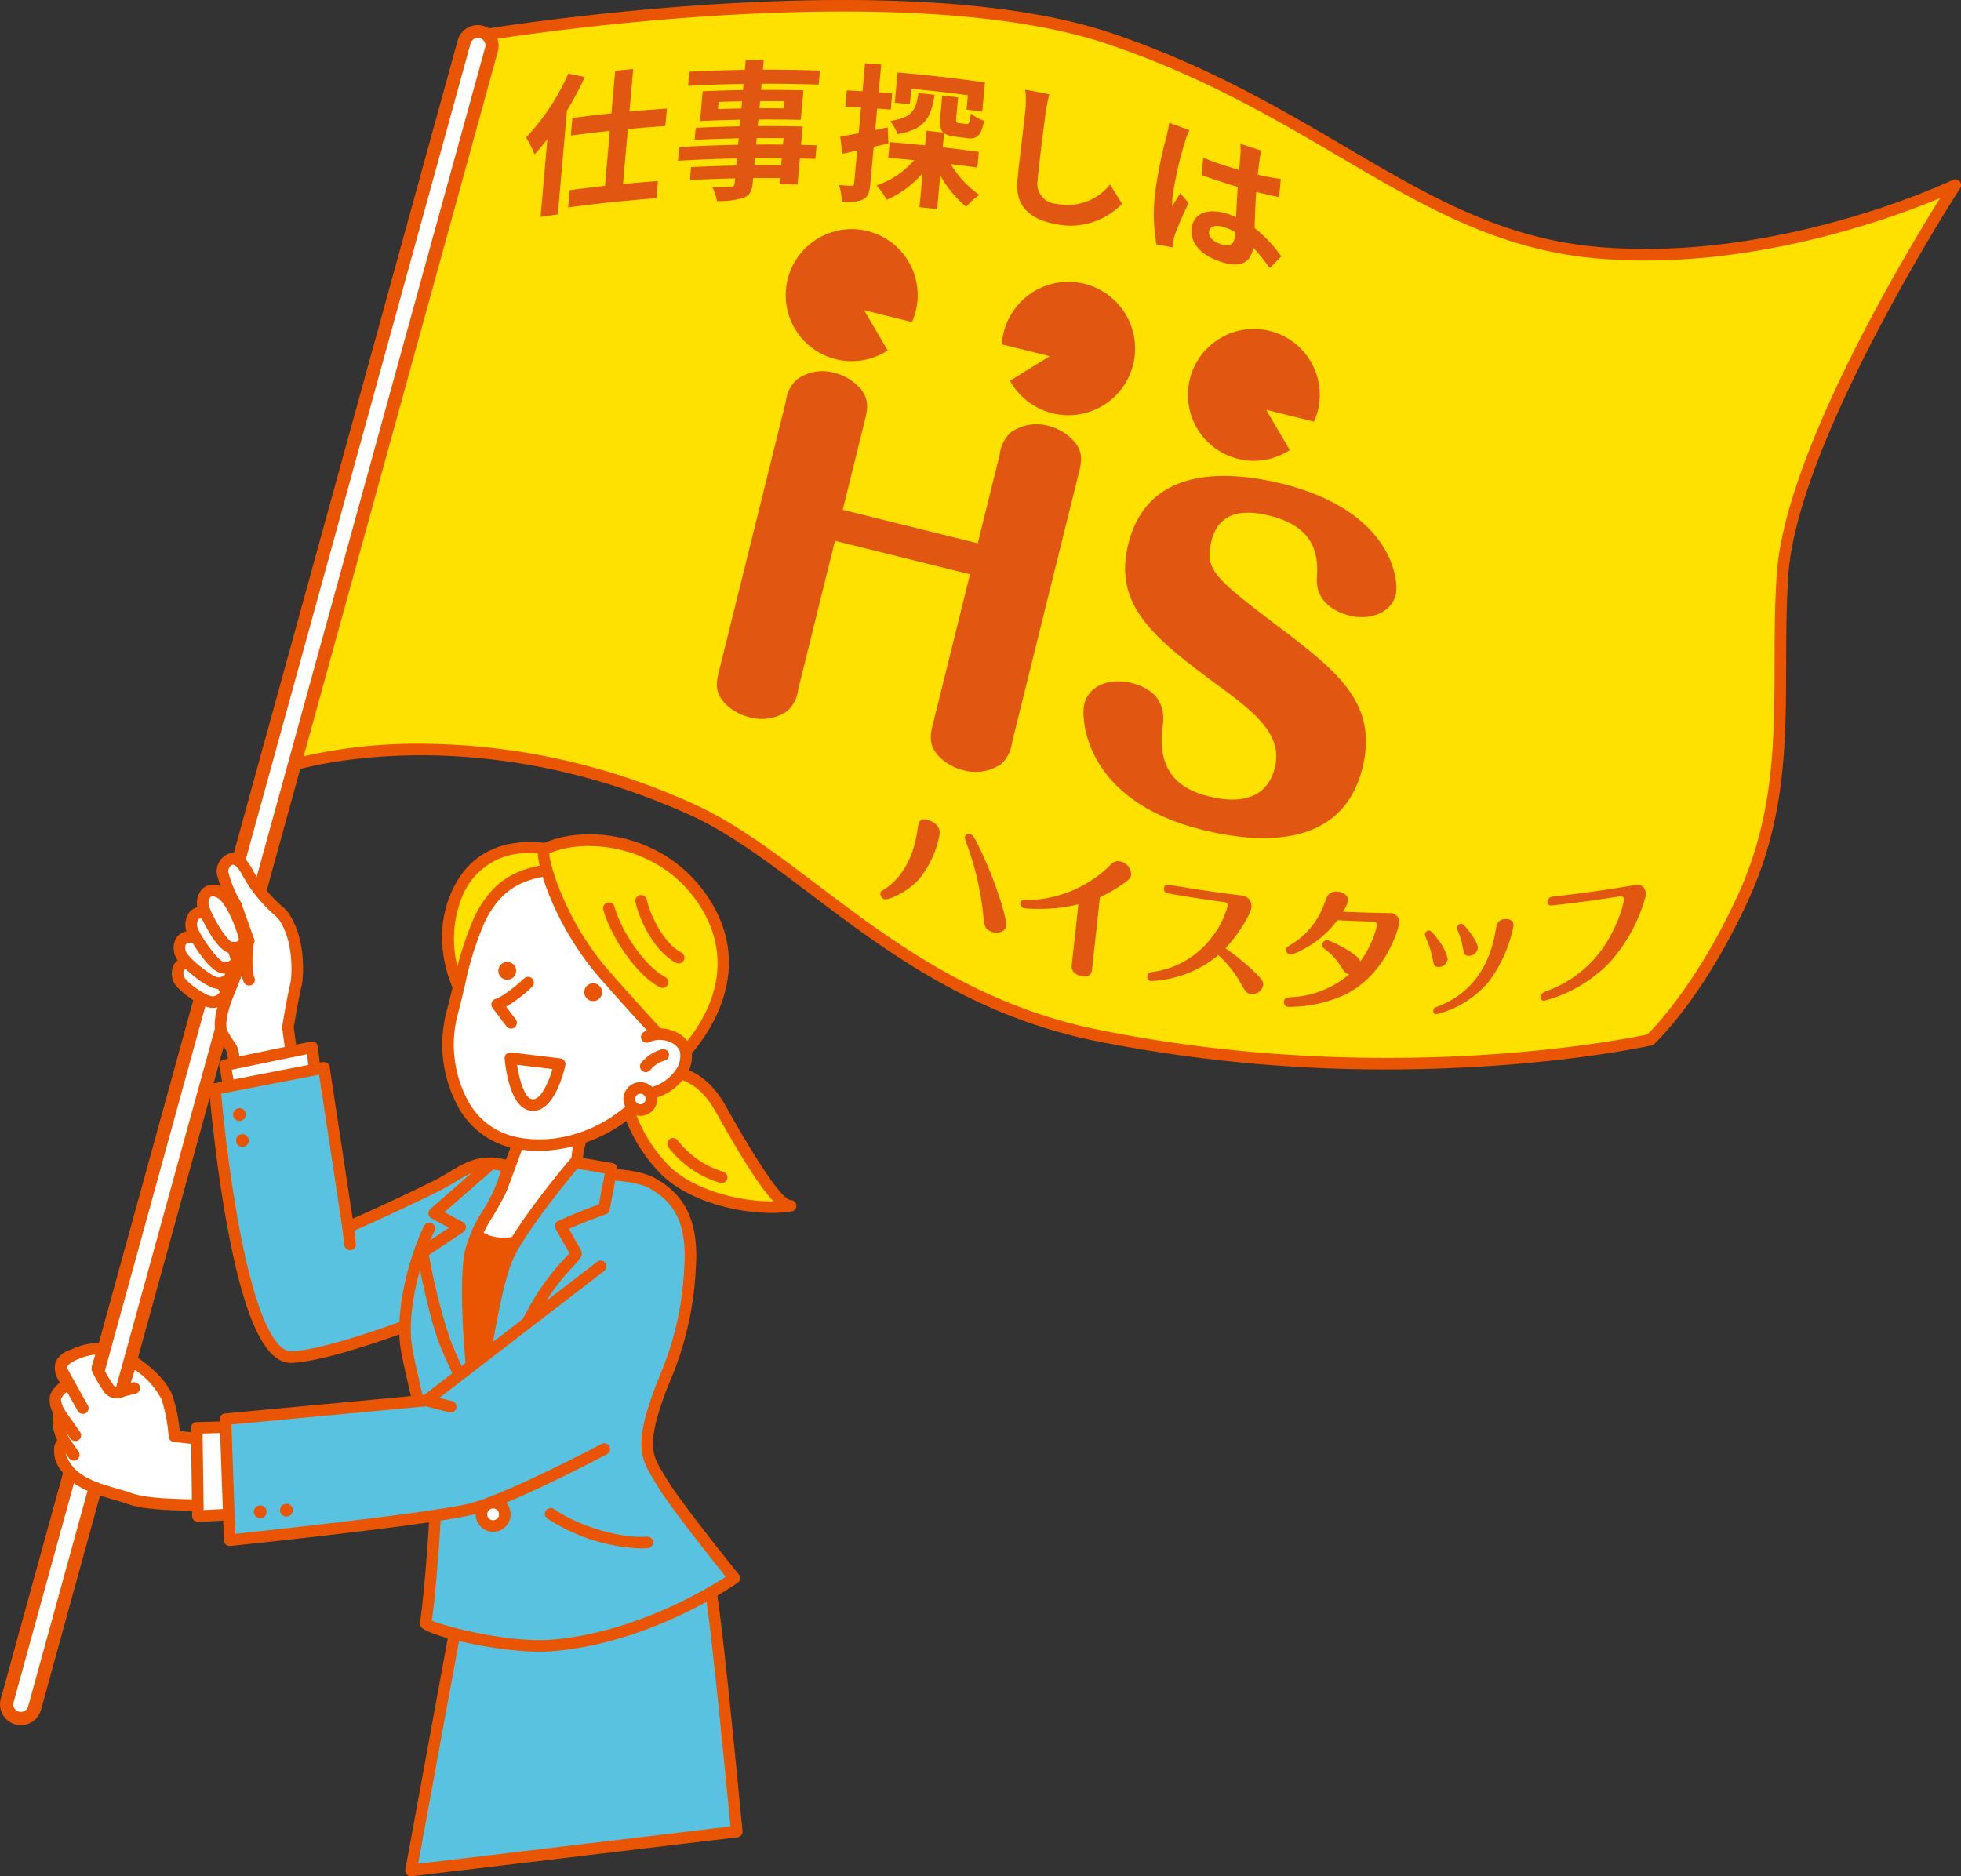 <svg id="グループ_37256" data-name="グループ 37256" xmlns="http://www.w3.org/2000/svg" xmlns:xlink="http://www.w3.org/1999/xlink" width="248.868" height="238.154" viewBox="0 0 248.868 238.154">
  <rect x="0" y="0" width="248.868" height="238.154" fill="#333333" stroke="none"/>
  <defs>
    <clipPath id="clip-path">
      <rect id="長方形_19091" data-name="長方形 19091" width="248.868" height="238.154" fill="none"/>
    </clipPath>
  </defs>
  <g id="グループ_37224" data-name="グループ 37224" clip-path="url(#clip-path)">
    <path id="パス_60768" data-name="パス 60768" d="M98.522,5.194s52.466-8.788,79.735.452S217.96,30.9,240.181,32.8c23.418,2,45.3-8.582,45.3-8.582S264.747,56.126,263.562,73.68c-.942,13.957,1.444,26.968-5.053,41.07-5.717,12.408-11.731,17.936-11.731,17.936s-31.575,7.232-70.119-.538c-24.558-4.951-37.278-22.272-51.553-28.7C96.391,90.517,74.1,97.934,74.1,97.934Z" transform="translate(-37.347 -0.715)" fill="#ffe100"/>
    <path id="パス_60769" data-name="パス 60769" d="M212.611,135.743a187.2,187.2,0,0,1-36.845-3.59c-15.845-3.194-26.738-11.428-36.348-18.693-5.285-3.995-10.277-7.768-15.36-10.057C95.962,90.752,73.8,97.843,73.584,97.916a.735.735,0,0,1-.942-.884L97.063,4.292a.736.736,0,0,1,.59-.538c.526-.087,52.962-8.712,80.092.481,12.018,4.073,21.309,9.534,29.507,14.351C217.943,24.87,227.177,30.3,239.5,31.35c22.954,1.964,44.7-8.407,44.916-8.512a.735.735,0,0,1,.936,1.062c-.206.317-20.643,31.952-21.8,49.113-.255,3.779-.265,7.547-.274,11.191-.026,10.148-.051,19.732-4.845,30.138-5.713,12.4-11.651,17.94-11.9,18.17a.738.738,0,0,1-.333.176c-.206.047-13.691,3.054-33.583,3.055M90.024,94.406a84.216,84.216,0,0,1,34.636,7.657c5.235,2.357,10.29,6.179,15.643,10.225,9.485,7.17,20.236,15.3,35.753,18.425,36.386,7.334,66.885,1.169,69.613.585.924-.909,6.319-6.491,11.424-17.57,4.66-10.115,4.684-19.544,4.71-29.526.009-3.668.019-7.459.277-11.286,1.024-15.175,16.127-40.391,20.737-47.771-6.2,2.592-24.411,9.294-43.448,7.67-12.651-1.081-22.018-6.587-32.864-12.962-8.136-4.782-17.358-10.2-29.233-14.226-25.422-8.614-73.637-1.335-78.91-.5L74.389,96.167a64.869,64.869,0,0,1,15.635-1.761" transform="translate(-36.599 0)" fill="#ea5504"/>
    <path id="パス_60770" data-name="パス 60770" d="M2.648,222.149A2.649,2.649,0,0,1,.1,218.8L58.1,8.23a2.646,2.646,0,0,1,5.1,1.406l-58,210.57a2.647,2.647,0,0,1-2.549,1.944" transform="translate(0 -3.168)" fill="#ea5504"/>
    <path id="パス_60771" data-name="パス 60771" d="M4.361,222.177a.961.961,0,0,1-.926-1.215l58-210.57a.96.96,0,1,1,1.852.509l-58,210.57a.96.96,0,0,1-.925.706" transform="translate(-1.714 -4.882)" fill="#fff"/>
    <path id="パス_60772" data-name="パス 60772" d="M66.181,249.961l-1.211-8.773s.579-3.579,1.044-5.516c.185-.769.58-5.54-1.632-8.668-.332-.47-3.1-2.6-4.484-5.378-1.692-3.4-3.419-1.208-3.221-.074a15.47,15.47,0,0,0,1.689,4.108L60,230.228a17.2,17.2,0,0,0-.962,2.425c-.471,1.414-1.363,3.593-1.736,4.517-.746,1.848-1.134,3.841-.678,4.749.775,1.54,1.247,1.611,1.415,2.652s.055,7.338.055,7.338Z" transform="translate(-28.438 -110.781)" fill="#fff"/>
    <path id="パス_60773" data-name="パス 60773" d="M57.343,251.894a.736.736,0,0,1-.735-.748c.045-2.5.07-6.492-.046-7.208a1.97,1.97,0,0,0-.464-.988,10.376,10.376,0,0,1-.882-1.451c-.777-1.545.3-4.488.653-5.354l.115-.285c.414-1.023,1.185-2.927,1.606-4.19a21.776,21.776,0,0,1,.864-2.236l-1.506-4.214a15.724,15.724,0,0,1-1.743-4.293,2.406,2.406,0,0,1,1.485-2.523c.661-.214,1.941-.224,3.119,2.143a17.294,17.294,0,0,0,3.7,4.537,5.987,5.987,0,0,1,.728.744c2.417,3.419,1.935,8.476,1.746,9.264-.409,1.7-.915,4.744-1.015,5.354l1.2,8.664a.735.735,0,0,1-.556.815l-8.09,1.948a.75.75,0,0,1-.172.02m-.114-32.1a.272.272,0,0,0-.082.012.954.954,0,0,0-.5.873,14.787,14.787,0,0,0,1.6,3.86.743.743,0,0,1,.06.127l1.633,4.57a.734.734,0,0,1-.044.595,17.083,17.083,0,0,0-.913,2.31c-.435,1.306-1.218,3.239-1.638,4.277l-.115.283c-.814,2.017-.97,3.611-.7,4.143a8.912,8.912,0,0,0,.77,1.263,3.383,3.383,0,0,1,.715,1.6c.138.856.1,4.67.079,6.518l6.521-1.57-1.12-8.113a.742.742,0,0,1,0-.217c.024-.147.589-3.629,1.055-5.571.132-.552.55-5.149-1.517-8.072-.055-.07-.31-.311-.536-.524a18.574,18.574,0,0,1-4.007-4.951c-.495-.994-.972-1.414-1.262-1.414" transform="translate(-27.691 -110.033)" fill="#ea5504"/>
    <line id="線_1685" data-name="線 1685" x2="1.605" y2="2.003" transform="translate(28.809 118.845)" fill="#fff"/>
    <path id="パス_60774" data-name="パス 60774" d="M58.941,241.6a.731.731,0,0,1-.574-.275l-1.605-2a.735.735,0,1,1,1.147-.919l1.605,2a.735.735,0,0,1-.573,1.194" transform="translate(-28.527 -120.018)" fill="#ea5504"/>
    <path id="パス_60775" data-name="パス 60775" d="M53.617,242.384c.52.284,1.03,2.026,2.66,2.13" transform="translate(-27.023 -122.163)" fill="#fff"/>
    <path id="パス_60776" data-name="パス 60776" d="M55.51,244.5h-.048a3.584,3.584,0,0,1-2.7-1.844,3.3,3.3,0,0,0-.3-.4.717.717,0,0,1-.276-.987.75.75,0,0,1,1.014-.281,2.485,2.485,0,0,1,.768.821c.463.663.874,1.174,1.586,1.22a.735.735,0,0,1-.046,1.468" transform="translate(-26.256 -121.413)" fill="#ea5504"/>
    <path id="パス_60777" data-name="パス 60777" d="M50.412,245.962s2.173,2.131,3.57,2.009" transform="translate(-25.408 -123.966)" fill="#fff"/>
    <path id="パス_60778" data-name="パス 60778" d="M53.123,247.964c-1.62,0-3.583-1.842-3.972-2.224a.735.735,0,0,1,1.029-1.05c.8.787,2.267,1.871,2.992,1.8a.735.735,0,0,1,.128,1.465c-.058,0-.117.007-.177.007" transform="translate(-24.661 -123.22)" fill="#ea5504"/>
    <path id="パス_60779" data-name="パス 60779" d="M60.268,236.367a.735.735,0,0,1-.7-.529,27.247,27.247,0,0,0-1.512-2.539.735.735,0,0,1,1.235-.8,22.306,22.306,0,0,1,1.688,2.924.736.736,0,0,1-.705.941" transform="translate(-29.199 -117.013)" fill="#ea5504"/>
    <path id="パス_60780" data-name="パス 60780" d="M47.011,246.4c-2.044-.062-1.827,1.81-1.055,2.632s3.158,2.668,4.288,2.306,1.312-1.031,1.206-1.518-2.539-3.362-4.439-3.42" transform="translate(-22.883 -124.187)" fill="#fff"/>
    <path id="パス_60781" data-name="パス 60781" d="M49.172,251.375c-1.908,0-4.474-2.556-4.5-2.584a2.628,2.628,0,0,1-.576-2.73,2.112,2.112,0,0,1,2.189-1.14c2.212.067,4.946,3.132,5.135,4,.181.826-.171,1.884-1.7,2.375a1.79,1.79,0,0,1-.547.081m-3-4.986c-.255,0-.628.042-.734.276a1.213,1.213,0,0,0,.308,1.119c.967,1.03,2.952,2.29,3.529,2.11.351-.113.754-.311.718-.624-.3-.6-2.388-2.838-3.749-2.879l-.072,0" transform="translate(-22.134 -123.441)" fill="#ea5504"/>
    <path id="パス_60782" data-name="パス 60782" d="M47.707,239.843c-2.01-.379-2.086,1.5-1.452,2.435s3.6,3.547,4.769,3.364,1.457-.814,1.427-1.312-2.877-4.136-4.745-4.488" transform="translate(-23.135 -120.857)" fill="#fff"/>
    <path id="パス_60783" data-name="パス 60783" d="M50.177,245.639c-1.732,0-4.724-2.879-5.278-3.693a2.629,2.629,0,0,1-.145-2.786,2.1,2.1,0,0,1,2.341-.785c2.062.389,5.283,4.161,5.342,5.167.05.845-.462,1.835-2.048,2.081a1.344,1.344,0,0,1-.212.016m-3.712-5.856a.554.554,0,0,0-.482.182,1.21,1.21,0,0,0,.13,1.154c.678,1,3.29,3.054,4.011,3.054a.246.246,0,0,0,.039,0c.353-.055.766-.182.8-.476-.335-.7-2.737-3.609-4.145-3.875a2,2,0,0,0-.357-.036" transform="translate(-22.386 -120.111)" fill="#ea5504"/>
    <path id="パス_60784" data-name="パス 60784" d="M50.993,233.737c-1.89-.781-2.349,1.046-1.919,2.088s2.735,4.653,3.921,4.715,1.592-.5,1.665-.993-1.911-5.084-3.667-5.81" transform="translate(-24.658 -117.709)" fill="#fff"/>
    <path id="パス_60785" data-name="パス 60785" d="M52.419,240.532c-.068,0-.138,0-.21-.006-1.884-.1-4.386-4.742-4.562-5.168a2.63,2.63,0,0,1,.428-2.758,2.1,2.1,0,0,1,2.451-.29c1.99.823,4.252,5.659,4.113,6.6a1.993,1.993,0,0,1-2.22,1.625m-3-7a.412.412,0,0,0-.3.1,1.213,1.213,0,0,0-.109,1.156c.516,1.25,2.582,4.142,3.287,4.263.354.018.787-.022.879-.31-.161-.805-1.917-4.546-3.208-5.08a1.553,1.553,0,0,0-.549-.132" transform="translate(-23.911 -116.962)" fill="#ea5504"/>
    <path id="パス_60786" data-name="パス 60786" d="M54.057,228.163c-1.813-.946-2.433.833-2.1,1.909s2.311,4.878,3.486,5.045,1.63-.357,1.746-.841-1.451-5.233-3.136-6.113" transform="translate(-26.144 -114.86)" fill="#fff"/>
    <path id="パス_60787" data-name="パス 60787" d="M55.12,235.134a3.663,3.663,0,0,1-.523-.039c-1.867-.263-3.946-5.112-4.084-5.553a2.629,2.629,0,0,1,.671-2.709,2.1,2.1,0,0,1,2.467-.071c1.91,1,3.733,6.014,3.511,6.936a1.921,1.921,0,0,1-2.042,1.435m-2.743-7.251a.382.382,0,0,0-.25.079,1.212,1.212,0,0,0-.211,1.142c.4,1.29,2.205,4.355,2.9,4.538.349.049.786.047.9-.231-.089-.817-1.505-4.7-2.744-5.345a1.425,1.425,0,0,0-.594-.183" transform="translate(-25.398 -114.112)" fill="#ea5504"/>
    <path id="パス_60788" data-name="パス 60788" d="M63.268,240.491s-.451,3.95.149,5.081" transform="translate(-31.805 -121.209)" fill="#fff"/>
    <path id="パス_60789" data-name="パス 60789" d="M62.669,245.559a.735.735,0,0,1-.65-.39c-.673-1.269-.309-4.811-.23-5.509a.735.735,0,0,1,1.46.167c-.2,1.792-.236,4.08.068,4.653a.735.735,0,0,1-.649,1.079" transform="translate(-31.056 -120.461)" fill="#ea5504"/>
    <path id="パス_60790" data-name="パス 60790" d="M58.609,275.942l-1.029-5.667,11.05-2.284.572,5.033" transform="translate(-29.02 -135.069)" fill="#fff"/>
    <path id="パス_60791" data-name="パス 60791" d="M57.861,275.931a.735.735,0,0,1-.722-.6L56.11,269.66a.734.734,0,0,1,.574-.851l11.05-2.284a.735.735,0,0,1,.879.637l.572,5.033a.735.735,0,1,1-1.46.166l-.481-4.233-9.56,1.975.9,4.961a.735.735,0,0,1-.592.855.758.758,0,0,1-.132.012" transform="translate(-28.274 -134.323)" fill="#ea5504"/>
    <path id="パス_60792" data-name="パス 60792" d="M91.2,301.31s-19.61,8.4-26.519,8.668-9.692-34.028-9.692-34.028l13.832-2.685,3.068,20.215s5.706-2.5,11.015-5.129c3.54-1.751,5.02-3.8,9.229-2.612" transform="translate(-27.714 -137.726)" fill="#59c2e1"/>
    <path id="パス_60793" data-name="パス 60793" d="M63.851,309.966c-3.283,0-5.926-5.733-8.077-17.517-1.548-8.479-2.258-17.1-2.265-17.188a.736.736,0,0,1,.593-.781l13.832-2.685a.735.735,0,0,1,.867.611l2.923,19.263c1.8-.8,6.091-2.739,10.107-4.725.821-.406,1.523-.826,2.2-1.233,2.171-1.3,4.048-2.42,7.553-1.427a.735.735,0,1,1-.4,1.414c-2.9-.82-4.289.013-6.4,1.275-.671.4-1.431.856-2.305,1.288-5.263,2.6-10.988,5.119-11.045,5.143a.735.735,0,0,1-1.022-.562l-2.953-19.458L55.031,275.8c.2,2.163.9,9.334,2.19,16.4,2.712,14.844,5.591,16.354,6.684,16.3,6.7-.262,26.064-8.526,26.258-8.609a.735.735,0,1,1,.579,1.351c-.806.345-19.815,8.454-26.779,8.727l-.112,0" transform="translate(-26.967 -136.979)" fill="#ea5504"/>
    <path id="パス_60794" data-name="パス 60794" d="M143.292,408.119c.938,5.872,3.221,30.055,3.221,30.055l-41.336,4.939,5.795-31.594Z" transform="translate(-53.009 -205.694)" fill="#59c2e1"/>
    <path id="パス_60795" data-name="パス 60795" d="M104.429,443.1a.734.734,0,0,1-.723-.867l5.794-31.594a.735.735,0,0,1,.646-.6l32.321-3.4a.733.733,0,0,1,.8.615c.932,5.828,3.2,29.86,3.227,30.1a.735.735,0,0,1-.644.8l-41.337,4.94c-.029,0-.059,0-.087,0m6.418-31.655-5.515,30.073,39.635-4.736c-.371-3.887-2.164-22.515-3.043-28.606Z" transform="translate(-52.263 -204.946)" fill="#ea5504"/>
    <path id="パス_60796" data-name="パス 60796" d="M161.617,274.313c3.051-.341,7.446-1.341,10.76,4.577s7.116,12.289,8.858,12.276c-4.917.737-12.42-.993-15.984-4.593s-4.31-7.242-4.745-7.556" transform="translate(-80.896 -138.113)" fill="#ffe100"/>
    <path id="パス_60797" data-name="パス 60797" d="M178.069,291.324c-4.788,0-10.814-1.673-14.086-4.978a20.293,20.293,0,0,1-4.412-6.829c-.12-.284-.253-.6-.32-.715a.735.735,0,0,1,.941-1.125c.287.208.428.541.735,1.27a18.938,18.938,0,0,0,4.1,6.365c2.969,3,8.779,4.592,13.292,4.541-1.66-1.728-3.936-5.288-7.33-11.348-2.849-5.086-6.477-4.639-9.391-4.282-.221.027-.437.054-.647.077a.735.735,0,0,1-.163-1.461c.2-.022.415-.049.631-.075,2.994-.37,7.521-.923,10.852,5.023,5.784,10.326,7.627,11.888,8.212,11.9a.744.744,0,0,1,.729.687.727.727,0,0,1-.615.774,17.192,17.192,0,0,1-2.529.176" transform="translate(-80.149 -137.369)" fill="#ea5504"/>
    <path id="パス_60798" data-name="パス 60798" d="M172.214,292.7a12.113,12.113,0,0,0,6.169,4.254" transform="translate(-86.797 -147.523)" fill="#f9be00"/>
    <path id="パス_60799" data-name="パス 60799" d="M177.637,296.943a.7.7,0,0,1-.155-.017,12.783,12.783,0,0,1-6.61-4.54.735.735,0,1,1,1.19-.864,11.486,11.486,0,0,0,5.728,3.966.735.735,0,0,1-.154,1.454" transform="translate(-86.05 -146.776)" fill="#ea5504"/>
    <path id="パス_60800" data-name="パス 60800" d="M116.41,299.35c1.924-.067,10.835.588,10.835.588s5.387-.257,7.863,1.175,5.152,3.87,4.708,10.518c-.616,9.213-2.807,13-3.853,15.861-2.767,7.568-1.417,8.643.282,11.535s9.178,12.152,9.178,12.152-10.627,7.539-23.155,8.554c-6.093.494-16.254-2.249-16.026-2.874s1.728-15.581,1.165-19.011c-.218-1.331-3.188-13.21-3.612-15.955-.737-4.771,1.2-11.715,2.915-15.068" transform="translate(-52.233 -150.871)" fill="#59c2e1"/>
    <path id="パス_60801" data-name="パス 60801" d="M120.048,359.774c-5.673,0-14.251-2-15.113-3.131a.815.815,0,0,1-.129-.785c.243-.95,1.66-15.411,1.13-18.64-.082-.5-.607-2.709-1.213-5.265-.953-4.013-2.139-9.009-2.4-10.7-.781-5.059,1.32-12.249,2.986-15.515a.735.735,0,1,1,1.309.668c-1.579,3.1-3.575,9.883-2.843,14.622.251,1.629,1.43,6.593,2.377,10.581.639,2.69,1.143,4.815,1.234,5.367.509,3.108-.658,15.974-1.1,18.847,1.67.771,9.9,2.849,15.172,2.426,10.441-.847,19.661-6.383,22.138-7.987-1.723-2.149-7.267-9.117-8.735-11.614-.144-.245-.285-.477-.422-.7-1.688-2.766-2.451-4.532.083-11.46.178-.488.389-1,.62-1.564a39.7,39.7,0,0,0,3.19-14.093c.415-6.21-1.962-8.456-4.342-9.833-1.878-1.086-6.021-1.146-7.46-1.077a.767.767,0,0,1-.089,0c-.088-.006-8.893-.642-10.755-.586a.721.721,0,0,1-.76-.709.735.735,0,0,1,.709-.76c1.894-.077,10.119.53,10.872.585.577-.025,5.684-.192,8.22,1.276,2.609,1.51,5.545,4.148,5.073,11.2a41.5,41.5,0,0,1-3.3,14.553c-.223.543-.427,1.04-.6,1.51-2.408,6.586-1.627,7.866-.208,10.19.14.23.286.469.434.721,1.653,2.812,9.042,11.97,9.115,12.063a.735.735,0,0,1-.146,1.061c-.44.312-10.936,7.667-23.52,8.687-.479.039-.993.057-1.534.057m-13.83-3.53a.983.983,0,0,1-.031.118.684.684,0,0,0,.031-.118" transform="translate(-51.487 -150.124)" fill="#ea5504"/>
    <path id="パス_60802" data-name="パス 60802" d="M117.086,308.013s13.543-.6,12.929-.726-9.523,27.044-9.523,27.044-4.48-13.05-3.947-16.645,1.336-8.389.541-9.673" transform="translate(-58.717 -154.874)" fill="#ea5504"/>
    <path id="パス_60803" data-name="パス 60803" d="M135.14,284.069s-3.694,5.986-1.434,8.727,1.338,1.219,1.338,1.219-2.118,5.846-10.353,6.917c-5.166.673-6.189-3.509-6.189-3.509s3.318.622,4.936-3.608,3.5-9.659,3.5-9.659" transform="translate(-59.726 -143.172)" fill="#fff"/>
    <path id="パス_60804" data-name="パス 60804" d="M122.853,300.994a5.819,5.819,0,0,1-5.812-4.142.735.735,0,0,1,.849-.9c.106.017,2.749.422,4.114-3.149,1.6-4.171,3.469-9.582,3.488-9.636a.735.735,0,0,1,1.389.481c-.019.054-1.9,5.488-3.5,9.681-1.095,2.863-3.038,3.865-4.511,4.078.6,1.006,1.985,2.439,4.982,2.048,6.2-.806,8.7-4.381,9.474-5.832-.257-.289-.56-.657-.931-1.107-2.565-3.111,1.214-9.318,1.376-9.581a.735.735,0,0,1,1.251.772c-.949,1.542-3.068,5.963-1.492,7.874.354.429.615.735.806.953a.732.732,0,0,1,.594.352c.16.264.585.966-.025,1.4a.838.838,0,0,1-.353.158c-.994,1.791-3.857,5.6-10.508,6.469a9.18,9.18,0,0,1-1.186.079m11.979-7.929h0Z" transform="translate(-58.979 -142.426)" fill="#ea5504"/>
    <path id="パス_60805" data-name="パス 60805" d="M114.2,309.025c.543-2.761,2.4-5.008,3.391-7.111a13.381,13.381,0,0,0,1.319-3.877l-2.016-.371-7.289,6.355,3.285,1.769-4.777,3.2s1.407,7.73,2.829,11.331a78.267,78.267,0,0,0,3.941,8.292s-1.75-14.165-.683-19.586" transform="translate(-54.487 -150.025)" fill="#59c2e1"/>
    <path id="パス_60806" data-name="パス 60806" d="M114.131,328.6a.737.737,0,0,1-.641-.376,79.714,79.714,0,0,1-3.983-8.381c-1.432-3.627-2.811-11.151-2.869-11.469a.735.735,0,0,1,.314-.742l3.763-2.52-2.211-1.19a.735.735,0,0,1-.134-1.2l7.289-6.355a.736.736,0,0,1,.616-.168l2.016.371a.734.734,0,0,1,.6.794,13.994,13.994,0,0,1-1.385,4.12c-.337.714-.755,1.42-1.2,2.168a15.421,15.421,0,0,0-2.137,4.771c-1.032,5.244.674,19.213.691,19.354a.737.737,0,0,1-.73.825m-5.959-20.017a78.333,78.333,0,0,0,2.7,10.721c.668,1.692,1.432,3.355,2.107,4.737-.444-4.637-.986-12.184-.254-15.9a16.8,16.8,0,0,1,2.314-5.237c.425-.717.825-1.394,1.133-2.047a16.86,16.86,0,0,0,1.116-2.975l-.932-.171-6.222,5.423,2.351,1.266a.735.735,0,0,1,.06,1.258Zm5.276-.3h0Z" transform="translate(-53.74 -149.278)" fill="#ea5504"/>
    <path id="パス_60807" data-name="パス 60807" d="M129.308,217.557s-9.6-3.311-13.475,5.069c-3.151,6.82.782,13.3.782,13.3Z" transform="translate(-57.764 -109.325)" fill="#ffe100"/>
    <path id="パス_60808" data-name="パス 60808" d="M115.858,235.933h-.022a.732.732,0,0,1-.606-.354c-.169-.278-4.1-6.892-.821-13.987,4.1-8.881,14.28-5.49,14.382-5.456a.736.736,0,0,1,.366,1.113l-12.694,18.366a.735.735,0,0,1-.6.317m8.384-19.03a8.785,8.785,0,0,0-8.5,5.306,14.17,14.17,0,0,0,.214,11.552l11.4-16.5a14.123,14.123,0,0,0-3.117-.362" transform="translate(-57.007 -108.599)" fill="#ea5504"/>
    <path id="パス_60809" data-name="パス 60809" d="M118.692,228.568c-1.539,3.093-2.25,7.111-3.453,11.732-1.831,7.028.948,15.218,7.972,16.673,6.54,1.355,13.106-1.88,16.979-6.585,2.585-3.14,5.473-9.836,5.439-14.49s-6.113-13.871-13.169-13.83-10.988.913-13.768,6.5" transform="translate(-57.805 -111.923)" fill="#fff"/>
    <path id="パス_60810" data-name="パス 60810" d="M125.494,257.268a15.7,15.7,0,0,1-3.183-.322,10.552,10.552,0,0,1-6.927-4.938,16.5,16.5,0,0,1-1.608-12.64c.3-1.142.565-2.246.822-3.31a41.383,41.383,0,0,1,2.685-8.564c2.9-5.82,6.958-6.864,14.422-6.908h.052c7.531,0,13.821,9.623,13.856,14.559.035,4.835-2.871,11.64-5.607,14.963a19.159,19.159,0,0,1-14.512,7.16m-6.9-29.119h0a40.463,40.463,0,0,0-2.572,8.255c-.259,1.071-.528,2.184-.827,3.334a15,15,0,0,0,1.434,11.494,9.113,9.113,0,0,0,5.976,4.273c5.734,1.188,12.118-1.3,16.263-6.331,2.519-3.06,5.3-9.57,5.271-14.018-.031-4.328-5.779-13.1-12.385-13.1h-.044c-6.992.041-10.546.931-13.115,6.093" transform="translate(-57.053 -111.176)" fill="#ea5504"/>
    <path id="パス_60811" data-name="パス 60811" d="M139.178,216.151c-.682.334,1.49,8.909,7.683,15.963s9.556,10.426,9.556,10.426,10.375-9.639,2.5-20.5c-5.24-7.222-14.709-8.354-19.734-5.89" transform="translate(-70.086 -108.346)" fill="#ffe100"/>
    <path id="パス_60812" data-name="パス 60812" d="M155.677,242.538a.732.732,0,0,1-.52-.216c-.034-.034-3.452-3.469-9.589-10.461-6-6.839-8.258-14.871-7.951-16.41a.931.931,0,0,1,.5-.7c5.014-2.458,14.98-1.7,20.652,6.119,8.168,11.257-2.481,21.368-2.59,21.47a.732.732,0,0,1-.5.2m-16.627-26.6c.061,1.51,2.181,8.752,7.623,14.953,4.739,5.4,7.842,8.661,9.007,9.863,1.946-2.077,8.388-10.072,1.9-19.02-5.021-6.92-13.991-7.8-18.527-5.8m-.612-.526h0Z" transform="translate(-69.346 -107.609)" fill="#ea5504"/>
    <path id="パス_60813" data-name="パス 60813" d="M161.854,241.784a.734.734,0,0,1-.335-.081c-3.038-1.56-6.223-6.435-7.181-9.835a.735.735,0,0,1,1.415-.4c.969,3.44,4.038,7.694,6.438,8.926a.735.735,0,0,1-.336,1.389" transform="translate(-77.773 -116.391)" fill="#ea5504"/>
    <path id="パス_60814" data-name="パス 60814" d="M168.056,237.715a.731.731,0,0,1-.332-.08c-2.482-1.258-4.511-4.912-5.159-7.712a.735.735,0,0,1,1.432-.331c.568,2.455,2.409,5.728,4.391,6.733a.735.735,0,0,1-.333,1.391" transform="translate(-81.924 -115.428)" fill="#ea5504"/>
    <path id="パス_60815" data-name="パス 60815" d="M131.159,251.413c-2.707,2.521-3.953,2.8-3.953,2.8l1.77,2.335" transform="translate(-64.112 -126.713)" fill="#fff"/>
    <path id="パス_60816" data-name="パス 60816" d="M128.23,256.534a.734.734,0,0,1-.586-.291l-1.77-2.336a.735.735,0,0,1,.427-1.162s1.165-.34,3.611-2.617a.735.735,0,0,1,1,1.075,17.757,17.757,0,0,1-3.312,2.548l1.215,1.6a.735.735,0,0,1-.585,1.179" transform="translate(-63.366 -125.967)" fill="#ea5504"/>
    <path id="パス_60817" data-name="パス 60817" d="M136.849,271.548s-1.267,5.869-3.819,5.129c-1.967-.57-2.429-5.887-2.429-5.887Z" transform="translate(-65.823 -136.48)" fill="#fff"/>
    <path id="パス_60818" data-name="パス 60818" d="M132.721,276.728a2.3,2.3,0,0,1-.642-.093c-2.333-.676-2.873-5.557-2.957-6.528a.735.735,0,0,1,.221-.592.727.727,0,0,1,.6-.2l6.249.757a.736.736,0,0,1,.63.885c-.094.435-.973,4.28-2.9,5.43a2.324,2.324,0,0,1-1.2.342m-2.026-5.842c.278,1.856.93,4.088,1.793,4.338a.807.807,0,0,0,.679-.1c.867-.516,1.614-2.3,2.017-3.694Z" transform="translate(-65.076 -135.732)" fill="#ea5504"/>
    <path id="パス_60819" data-name="パス 60819" d="M126.142,385.86a1.486,1.486,0,1,1-1.644-1.309,1.486,1.486,0,0,1,1.644,1.309" transform="translate(-62.083 -193.811)" fill="#fff"/>
    <path id="パス_60820" data-name="パス 60820" d="M123.917,387.5a2.215,2.215,0,1,1,.252-.014,2.4,2.4,0,0,1-.252.014m0-2.972a.719.719,0,0,0-.086.005.75.75,0,0,0-.662.831.753.753,0,0,0,.831.661.751.751,0,0,0,.661-.83h0a.752.752,0,0,0-.744-.667" transform="translate(-61.336 -193.065)" fill="#ea5504"/>
    <path id="パス_60821" data-name="パス 60821" d="M151.75,252.721a1.13,1.13,0,1,1-1.173-1.086,1.13,1.13,0,0,1,1.173,1.086" transform="translate(-75.344 -126.825)" fill="#ea5504"/>
    <path id="パス_60822" data-name="パス 60822" d="M129.766,247.247a1.13,1.13,0,1,1-1.173-1.085,1.13,1.13,0,0,1,1.173,1.085" transform="translate(-64.264 -124.066)" fill="#ea5504"/>
    <path id="パス_60823" data-name="パス 60823" d="M137.841,303.365l.965-5.079-4.634-.808S126.957,305.96,125.4,310c-2.018,5.242-3.972,20.843-3.972,20.843s5.517-10.933,7.621-14.746c2.677-4.852,5.423-6.652,5.228-7.149l-1.926-3.38c3.007-1.374,5.49-2.209,5.49-2.209" transform="translate(-61.2 -149.93)" fill="#59c2e1"/>
    <path id="パス_60824" data-name="パス 60824" d="M120.681,330.838a.738.738,0,0,1-.729-.827c.08-.64,1.989-15.751,4.016-21.016,1.584-4.114,8.6-12.388,8.9-12.739a.742.742,0,0,1,.686-.248l4.634.807a.734.734,0,0,1,.6.861l-.965,5.079a.735.735,0,0,1-.488.56c-.022.008-2.085.7-4.685,1.852l1.526,2.676a.815.815,0,0,1,.046.1c.24.615-.178,1.068-1.011,1.97a27.923,27.923,0,0,0-4.258,5.8c-2.073,3.758-7.553,14.613-7.609,14.722a.735.735,0,0,1-.656.4m13.035-33.309c-1.316,1.575-7.049,8.547-8.376,11.994-1.306,3.392-2.6,11.351-3.333,16.344,1.8-3.538,4.371-8.542,5.652-10.866a29.285,29.285,0,0,1,4.465-6.088c.213-.231.446-.483.589-.657l-1.747-3.065a.735.735,0,0,1,.333-1.033c2.328-1.064,4.323-1.8,5.152-2.095l.746-3.929Zm3.378,5.09h0Z" transform="translate(-60.454 -149.184)" fill="#ea5504"/>
    <path id="パス_60825" data-name="パス 60825" d="M35.242,356.885l-6.005-.65a21.476,21.476,0,0,0-.947-4.948c-1.017-2.526-4.468-4.633-4.468-4.633l-1.232,3.867a1.288,1.288,0,0,1-1.747-.43,21.012,21.012,0,0,1-1.348-2.3c-.149-.361.589-1.838.6-2.636a7.811,7.811,0,0,0-3.864.844c-2.666,1.047-.866,2.674-.776,3.463.065.577-.893.754-1.3,1.824-.238.626.52,2,.52,2-.015.095-.135.467-.146.555a5.416,5.416,0,0,0,.767,3.067s-1.552.785.24,3.344c1.743,2.491,5.585,3.033,8.049,3.912,2.886,1.03,9.385.716,13.348.969Z" transform="translate(-7.11 -173.945)" fill="#fff"/>
    <path id="パス_60826" data-name="パス 60826" d="M36.186,365.117h-.047c-1.181-.075-2.593-.1-4.087-.125-3.605-.062-7.333-.126-9.461-.885-.53-.188-1.136-.365-1.778-.551-2.283-.662-5.123-1.486-6.626-3.632a3.959,3.959,0,0,1-.927-3.147,2.053,2.053,0,0,1,.377-.775,5.72,5.72,0,0,1-.584-3,3.682,3.682,0,0,1,.091-.377,3.343,3.343,0,0,1-.423-2.348,3.467,3.467,0,0,1,1.051-1.407c.057-.05.126-.112.176-.161-.041-.1-.113-.242-.165-.346a2.8,2.8,0,0,1-.361-2.274,2.861,2.861,0,0,1,1.8-1.522c.071-.028.158-.065.258-.109a7.945,7.945,0,0,1,3.949-.782.734.734,0,0,1,.66.74,6.154,6.154,0,0,1-.387,1.677,7.938,7.938,0,0,0-.224.767,21.844,21.844,0,0,0,1.241,2.086.514.514,0,0,0,.537.275l1.125-3.535a.735.735,0,0,1,1.084-.4c.149.091,3.671,2.267,4.766,4.986a19.487,19.487,0,0,1,.942,4.556l5.408.585a.737.737,0,0,1,.641.584l1.688,8.243a.734.734,0,0,1-.72.882m-21.3-8.3a.589.589,0,0,0-.2.352c-.054.258-.033.851.712,1.916,1.205,1.722,3.662,2.434,5.831,3.063.664.192,1.291.374,1.862.578,1.9.678,5.668.743,8.992.8,1.131.019,2.215.038,3.2.078l-1.391-6.788-5.471-.592a.735.735,0,0,1-.654-.676,20.876,20.876,0,0,0-.9-4.728,10.2,10.2,0,0,0-3.385-3.746L22.546,350a.735.735,0,0,1-.332.413,2,2,0,0,1-2.731-.665,20.712,20.712,0,0,1-1.411-2.423c-.179-.433-.017-.931.228-1.685.053-.161.11-.337.161-.508a7.591,7.591,0,0,0-2.4.679c-.117.05-.217.093-.3.126a1.661,1.661,0,0,0-.96.681c-.1.274.112.707.3,1.089a2.853,2.853,0,0,1,.341.926,1.534,1.534,0,0,1-.692,1.34,2.048,2.048,0,0,0-.651.829,3.546,3.546,0,0,0,.476,1.383.734.734,0,0,1,.082.474c-.009.059-.047.2-.088.345-.024.082-.049.166-.059.213a4.684,4.684,0,0,0,.668,2.556.737.737,0,0,1-.293,1.044Z" transform="translate(-6.365 -173.199)" fill="#ea5504"/>
    <path id="パス_60827" data-name="パス 60827" d="M55.2,365.155l-4.87.125.159,11.206,5.067-.276" transform="translate(-25.367 -184.04)" fill="#fff"/>
    <path id="パス_60828" data-name="パス 60828" d="M49.743,376.473a.734.734,0,0,1-.735-.724l-.159-11.207a.735.735,0,0,1,.716-.745l4.87-.124a.735.735,0,1,1,.038,1.47l-4.143.106.138,9.715,4.3-.234a.735.735,0,0,1,.08,1.468l-5.067.276h-.04" transform="translate(-24.62 -183.292)" fill="#ea5504"/>
    <path id="パス_60829" data-name="パス 60829" d="M105.3,324.071,83.2,341.089l-25.519,2.385.546,15.361s26.384-2.747,30.9-4.025c5.064-1.432,16.622-7.543,16.622-7.543" transform="translate(-29.07 -163.333)" fill="#59c2e1"/>
    <path id="パス_60830" data-name="パス 60830" d="M57.478,358.822a.735.735,0,0,1-.735-.709l-.546-15.36a.736.736,0,0,1,.667-.758l25.307-2.365L104.1,322.742a.735.735,0,1,1,.9,1.164L82.9,340.923a.736.736,0,0,1-.38.15l-24.828,2.32.493,13.88c4.408-.467,26.023-2.8,30-3.918,4.932-1.4,16.363-7.426,16.478-7.486a.735.735,0,1,1,.687,1.3c-.475.251-11.685,6.165-16.765,7.6-4.527,1.28-29.946,3.936-31.026,4.048a.632.632,0,0,1-.076,0" transform="translate(-28.324 -162.586)" fill="#ea5504"/>
    <path id="パス_60831" data-name="パス 60831" d="M164.012,264.984a3.928,3.928,0,0,1,3.17-.052c2.044.87,2.344,2.562,1.167,4.57a6.179,6.179,0,0,1-3.482,2.538,3.142,3.142,0,0,1-2.3-.271" transform="translate(-81.935 -133.371)" fill="#fff"/>
    <path id="パス_60832" data-name="パス 60832" d="M163.313,272.124a2.977,2.977,0,0,1-2.029-.6.735.735,0,1,1,1.074-1,3.134,3.134,0,0,0,1.511.082,5.493,5.493,0,0,0,3.1-2.219,3.038,3.038,0,0,0,.507-2.3,2.164,2.164,0,0,0-1.327-1.221,3.182,3.182,0,0,0-2.579.045.735.735,0,1,1-.605-1.34,4.631,4.631,0,0,1,3.76-.058,3.543,3.543,0,0,1,2.147,2.112,4.3,4.3,0,0,1-.634,3.506,6.856,6.856,0,0,1-3.866,2.857,3.363,3.363,0,0,1-1.056.142" transform="translate(-81.188 -132.622)" fill="#ea5504"/>
    <path id="パス_60833" data-name="パス 60833" d="M165.233,271.413a4.37,4.37,0,0,1,2.234-1.453" transform="translate(-83.278 -136.061)" fill="#fff"/>
    <path id="パス_60834" data-name="パス 60834" d="M164.487,271.4a.735.735,0,0,1-.575-1.191,5.107,5.107,0,0,1,2.678-1.719.735.735,0,0,1,.262,1.446,3.592,3.592,0,0,0-1.792,1.189.735.735,0,0,1-.574.274" transform="translate(-82.532 -135.313)" fill="#ea5504"/>
    <path id="パス_60835" data-name="パス 60835" d="M163.819,279.666a1.4,1.4,0,1,1-1.554-1.237,1.4,1.4,0,0,1,1.554,1.237" transform="translate(-81.154 -140.325)" fill="#fff"/>
    <path id="パス_60836" data-name="パス 60836" d="M161.672,281.218a2.142,2.142,0,1,1,.246-.014,2.275,2.275,0,0,1-.246.014m.006-2.81a.656.656,0,0,0-.077,0,.669.669,0,1,0,.151,1.33.67.67,0,0,0,.59-.74h0a.669.669,0,0,0-.664-.594" transform="translate(-80.407 -139.578)" fill="#ea5504"/>
    <line id="線_1686" data-name="線 1686" x2="0.25" y2="2.199" transform="translate(44.174 155.752)" fill="#f9be00"/>
    <path id="パス_60837" data-name="パス 60837" d="M88.563,316.207a.735.735,0,0,1-.729-.652l-.25-2.2a.735.735,0,1,1,1.46-.166l.25,2.2a.735.735,0,0,1-.647.813.786.786,0,0,1-.084,0" transform="translate(-44.14 -157.521)" fill="#ea5504"/>
    <line id="線_1687" data-name="線 1687" x2="3.067" y2="0.803" transform="translate(54.128 177.755)" fill="#f9be00"/>
    <path id="パス_60838" data-name="パス 60838" d="M111.45,359.171a.735.735,0,0,1-.186-.024l-3.067-.8a.735.735,0,0,1,.372-1.422l3.067.8a.735.735,0,0,1-.186,1.446" transform="translate(-54.255 -179.878)" fill="#ea5504"/>
    <path id="パス_60839" data-name="パス 60839" d="M18.42,353.562c-.264-.441-2.607-4.638-2.658-4.782-.379-1.071.988-1.739,1.269-1.9" transform="translate(-7.911 -174.83)" fill="#fff"/>
    <path id="パス_60840" data-name="パス 60840" d="M17.67,353.55a.736.736,0,0,1-.631-.358c-.024-.04-2.62-4.633-2.72-4.915-.257-.727-.2-1.8,1.545-2.753l.054-.03a.735.735,0,1,1,.727,1.278l-.072.04c-.933.513-.914.819-.877.946.23.455,2.356,4.263,2.605,4.679a.736.736,0,0,1-.63,1.113" transform="translate(-7.16 -174.082)" fill="#ea5504"/>
    <path id="パス_60841" data-name="パス 60841" d="M15.249,361.571c.3.438,2,2.838,2,2.838" transform="translate(-7.686 -182.234)" fill="#fff"/>
    <path id="パス_60842" data-name="パス 60842" d="M16.5,364.4a.734.734,0,0,1-.6-.31c-.07-.1-1.709-2.411-2.007-2.851a.735.735,0,1,1,1.217-.824c.29.427,1.973,2.8,1.99,2.825a.735.735,0,0,1-.6,1.16" transform="translate(-6.939 -181.486)" fill="#ea5504"/>
    <line id="線_1688" data-name="線 1688" x2="0.906" y2="1.295" transform="translate(8.455 183.372)" fill="#fff"/>
    <path id="パス_60843" data-name="パス 60843" d="M17.207,370.988a.734.734,0,0,1-.6-.313l-.906-1.3a.735.735,0,1,1,1.2-.843l.906,1.3a.735.735,0,0,1-.6,1.156" transform="translate(-7.845 -185.586)" fill="#ea5504"/>
    <line id="線_1689" data-name="線 1689" y1="0.556" x2="2.25" transform="translate(14.771 176.187)" fill="#fff"/>
    <path id="パス_60844" data-name="パス 60844" d="M29.033,355.764a.735.735,0,0,1-.176-1.449l2.25-.556a.735.735,0,1,1,.352,1.427l-2.25.556a.749.749,0,0,1-.177.022" transform="translate(-14.262 -178.286)" fill="#ea5504"/>
    <path id="パス_60845" data-name="パス 60845" d="M151.622,391.056a23.429,23.429,0,0,1-11.857-3.782.735.735,0,1,1,.837-1.208c3.149,2.181,8.425,3.75,11.762,3.494a.735.735,0,0,1,.111,1.466c-.274.02-.559.031-.853.031" transform="translate(-70.283 -194.513)" fill="#ea5504"/>
    <path id="パス_60846" data-name="パス 60846" d="M66.572,385.967a.809.809,0,1,1-.895-.712.808.808,0,0,1,.895.712" transform="translate(-32.74 -194.168)" fill="#ea5504"/>
    <path id="パス_60847" data-name="パス 60847" d="M73.262,385.552a.809.809,0,1,1-.895-.712.808.808,0,0,1,.895.712" transform="translate(-36.112 -193.958)" fill="#ea5504"/>
    <path id="パス_60848" data-name="パス 60848" d="M61.241,284.307a.809.809,0,1,1-.895-.712.808.808,0,0,1,.895.712" transform="translate(-30.053 -142.93)" fill="#ea5504"/>
    <path id="パス_60849" data-name="パス 60849" d="M62,290.958a.809.809,0,1,1-.895-.712.808.808,0,0,1,.895.712" transform="translate(-30.434 -146.283)" fill="#ea5504"/>
    <path id="パス_60850" data-name="パス 60850" d="M142.057,18.672a42.128,42.128,0,0,1-2.274,4.266q-.577,6.584-1.154,13.174-1.1.156-2.194.325.431-4.939.862-9.877c-.539.708-1.09,1.343-1.636,1.944a10.673,10.673,0,0,0-1.076-2.144,28.67,28.67,0,0,0,5.37-8.119q1.05.21,2.1.432m5.46,6.607q-.309,3.487-.617,6.974,2.212-.215,4.431-.377-.1,1.09-.194,2.18-5.622.418-11.2,1.171l.192-2.191q2.237-.3,4.483-.546l.616-6.982q-2.481.263-4.952.593.1-1.115.2-2.23,2.471-.326,4.953-.587l.478-5.407q1.143-.117,2.287-.22-.239,2.7-.478,5.4,2.373-.22,4.754-.38-.1,1.109-.2,2.217-2.38.163-4.753.385" transform="translate(-67.832 -8.898)" fill="#e15610"/>
    <path id="パス_60851" data-name="パス 60851" d="M190.92,27.907q-.987-.031-1.973-.052-.149,1.65-.3,3.3-1.147-.023-2.293-.032.036-.389.07-.779-1.705-.013-3.408,0-.027.295-.053.589c-.1,1.123-.407,1.581-1.174,1.916a10.834,10.834,0,0,1-3.374.407,6.2,6.2,0,0,0-.576-1.765c.9,0,2.018-.028,2.32-.033.361-.027.484-.145.515-.488q.026-.3.053-.59-2.874.062-5.739.211.073-.821.146-1.641,2.866-.146,5.74-.206l.08-.9q-3.744.077-7.473.3l.155-1.738q3.73-.22,7.474-.293c.024-.272.049-.546.073-.818q-2.8.054-5.59.189l.137-1.527q2.791-.134,5.59-.186.037-.419.075-.837-2.563.046-5.119.161.169-1.888.338-3.776,2.556-.111,5.119-.152l.07-.781q-3.527.057-7.043.243.08-.9.16-1.795,3.515-.183,7.044-.236l.112-1.237q1.144-.017,2.29-.019-.056.618-.111,1.235,3.616-.01,7.24.115-.08.891-.161,1.78-3.623-.122-7.24-.108l-.07.78q2.688-.011,5.381.053-.17,1.876-.34,3.753-2.692-.06-5.38-.043-.038.419-.075.837,2.848-.019,5.7.048-.106,1.166-.211,2.332.986.022,1.973.054l-.156,1.724m-9.394-6.394.082-.913q-1.484.025-2.967.073l-.082.915q1.482-.049,2.967-.075m5.129,6.306q-1.705-.016-3.409,0l-.08.894q1.7-.015,3.408,0,.04-.446.081-.893M183.4,26.088q1.7-.013,3.409,0c.024-.272.049-.544.073-.815q-1.705-.019-3.408-.006-.037.408-.074.817m.5-5.512q-.041.456-.082.912,1.533-.008,3.068.008.042-.455.082-.911-1.535-.017-3.068-.009" transform="translate(-87.436 -7.736)" fill="#e15610"/>
    <path id="パス_60852" data-name="パス 60852" d="M220.946,26.377c-.625.14-1.25.285-1.873.411l-.434,4.776c-.094,1.039-.317,1.592-.919,1.916a5.158,5.158,0,0,1-2.677.267,8.148,8.148,0,0,0-.38-2.107c.68.07,1.344.106,1.574.1.228.013.33-.059.352-.3l.379-4.177c-.643.152-1.286.289-1.85.413q-.15-1.091-.3-2.18c.657-.1,1.474-.268,2.347-.424q.148-1.635.3-3.268-1-.062-1.994-.113l.187-2.061q1,.052,1.993.115l.323-3.551q1.025.065,2.051.143L219.7,19.88q.864.063,1.728.134-.094,1.027-.187,2.055-.865-.07-1.729-.132l-.247,2.718q.789-.162,1.578-.318l.1,2.041m7.907,2.617a12.957,12.957,0,0,0,3.638,3.912,8.069,8.069,0,0,0-1.674,1.5,13.9,13.9,0,0,1-3.3-3.995l-.391,4.286q-1.12-.125-2.241-.237.2-2.156.393-4.31a12.543,12.543,0,0,1-4.559,3.368,8.531,8.531,0,0,0-1.287-1.825,10.911,10.911,0,0,0,4.771-3.208q-1.643-.159-3.286-.29.091-1,.182-2,2.251.181,4.5.415.085-.931.17-1.863,1.073.112,2.146.237c-.425-.391-.484-1-.394-1.983q.124-1.363.249-2.726,1.006.116,2.013.242l-.247,2.706c-.043.469.029.515.371.558l.911.117c.342.046.433-.114.584-1.347a5.166,5.166,0,0,0,1.682.936c-.37,1.944-.928,2.374-2.181,2.208q-.749-.1-1.5-.191a2.975,2.975,0,0,1-1.4-.434q-.082.893-.163,1.786,2.288.264,4.575.583l-.182,1.989q-1.69-.234-3.379-.437M226.8,20.188c-.432,2.847-1.212,4.428-4.71,4.992a5.8,5.8,0,0,0-.938-1.674c2.831-.391,3.289-1.412,3.6-3.532q1.026.1,2.051.215m-3.137,1.181q-.959-.09-1.919-.17.176-1.923.351-3.846,5.546.475,11.089,1.27-.17,1.856-.34,3.713-1-.141-1.993-.272l.167-1.821q-3.588-.474-7.179-.814-.088.97-.177,1.94" transform="translate(-108.191 -8.159)" fill="#e15610"/>
    <path id="パス_60853" data-name="パス 60853" d="M263.858,25.966c-.261,2-.8,6.162-1.008,8.48a2.551,2.551,0,0,0,2.383,2.987,6.9,6.9,0,0,0,6.81-2.451q.765,1.219,1.529,2.444a9.05,9.05,0,0,1-8.59,2.542c-3.1-.586-4.99-2.244-4.7-5.45.23-2.508.87-7.4,1.017-9.005a12.055,12.055,0,0,0-.015-2.568q1.523.278,3.045.581c-.185.764-.367,1.7-.474,2.44" transform="translate(-131.169 -11.564)" fill="#e15610"/>
    <path id="パス_60854" data-name="パス 60854" d="M299.167,33.892a45.151,45.151,0,0,0-1.556,6.925,8.806,8.806,0,0,0-.035,1.225c.3-.583.68-1.126,1.019-1.678q.53.62,1.058,1.245a43.637,43.637,0,0,0-1.754,4.035,4.757,4.757,0,0,0-.173.846c-.017.187-.027.506-.032.77q-1.068-.2-2.137-.4a22.734,22.734,0,0,1-.208-6.133,54.521,54.521,0,0,1,1.479-7.534,16.507,16.507,0,0,0,.354-1.767q1.285.459,2.568.935a10.193,10.193,0,0,0-.582,1.527m9.489,2.238c-.056.4-.137,1.076-.229,1.881,1.031.246,2.011.428,2.917.554l-.21,2.3c-.9-.179-1.878-.4-2.908-.661-.125,1.8-.167,3.308-.207,4.586a17.016,17.016,0,0,1,3.387,3.6q-.728.744-1.457,1.493a26.813,26.813,0,0,0-2.1-2.62c-.274,1.736-1.391,2.651-3.912,1.875-2.577-.785-4.092-2.3-3.914-4.251.171-1.868,1.9-2.716,4.441-1.932a9.337,9.337,0,0,1,1.206.453c.067-1.157.116-2.528.217-3.845-.449-.123-.9-.263-1.326-.4-1.1-.341-2.164-.7-3.261-1.093q.1-1.1.2-2.2c1.056.424,2.136.8,3.255,1.152.43.134.877.274,1.307.392.083-.9.133-1.668.168-2.055a8.155,8.155,0,0,0-.019-1.26q1.333.425,2.662.869a10.45,10.45,0,0,0-.221,1.162m-4.778,10.747c1.139.349,1.584-.116,1.684-1.206.008-.092.018-.2.03-.332a6.809,6.809,0,0,0-1.475-.669c-1.064-.326-1.815-.091-1.88.612-.069.758.65,1.293,1.64,1.6" transform="translate(-148.801 -15.84)" fill="#e15610"/>
    <path id="パス_60855" data-name="パス 60855" d="M210.884,139.639c-.337,1.361-.649,2.618.507,4.017a6.342,6.342,0,0,0,3.341,2,5.777,5.777,0,0,0,4.752-.767,4.392,4.392,0,0,0,1.407-2.767l8.452-34.113c.337-1.359.649-2.618-.507-4.014a6.429,6.429,0,0,0-3.33-2.05,5.638,5.638,0,0,0-4.763.821,4.377,4.377,0,0,0-1.407,2.763l-2.8,11.319L199.4,112.6l2.8-11.32c.337-1.358.6-2.631-.506-4.013a6.468,6.468,0,0,0-3.381-2.063,5.526,5.526,0,0,0-4.711.835,4.368,4.368,0,0,0-1.41,2.762l-8.452,34.113c-.337,1.361-.649,2.618.508,4.018a6.342,6.342,0,0,0,3.341,2,5.7,5.7,0,0,0,4.751-.767,4.386,4.386,0,0,0,1.408-2.767l4.673-18.862,17.135,4.246Z" transform="translate(-92.451 -47.889)" fill="#e15610"/>
    <path id="パス_60856" data-name="パス 60856" d="M301.947,140.912c-7.906-6.02-9.4-7.169-8.506-10.786.61-2.462,2.294-4.548,7.43-3.276s6.267,4.334,5.974,7.765c-.281,3.822,3.6,4.782,4.121,4.912,2.567.636,5.3-.3,5.885-2.656.441-1.781-.429-10.617-14.365-14.07-7.336-1.818-17.156-2.136-19.57,7.607-1.935,7.808,3.113,11.9,11.771,18.265,4.612,3.369,7.814,6.164,6.826,10.148-1.337,5.394-7.049,3.979-8.411,3.642-3.038-.752-6.643-2.588-5.831-8.782.143-1.247.554-4.481-4-5.611-2.619-.649-5.341.234-5.951,2.695-.429,1.73-.079,12.218,14.959,15.944,7.806,1.934,17.862,2.2,20.355-7.861,2.039-8.227-3.284-12.325-10.681-17.937" transform="translate(-139.719 -61.387)" fill="#e15610"/>
    <path id="パス_60857" data-name="パス 60857" d="M214,74.071,211,68.962l6.08,1.506a8.376,8.376,0,1,0-3.072,3.6" transform="translate(-101.342 -29.59)" fill="#e15610"/>
    <path id="パス_60858" data-name="パス 60858" d="M310.3,100.678a8.329,8.329,0,0,0,6.577-1.119l-3.008-5.109,6.08,1.507a8.458,8.458,0,0,0,.483-1.384,8.365,8.365,0,1,0-10.132,6.105" transform="translate(-153.188 -42.436)" fill="#e15610"/>
    <path id="パス_60859" data-name="パス 60859" d="M262.416,81.695l-5.045,3.114a8.465,8.465,0,1,0-1.035-4.62Z" transform="translate(-129.195 -36.484)" fill="#e15610"/>
    <path id="パス_60860" data-name="パス 60860" d="M231.483,209.811c-1.3-.467-1.392.245-1.54,1.276-.546,3.891-2.334,6.322-4.284,7.522-.36.225-.4.244-.418.428a.808.808,0,0,0,.482.769c.424.173,2.861-.784,4.456-2.565a12.526,12.526,0,0,0,2.59-5.715c.131-1.212-1.235-1.7-1.286-1.716" transform="translate(-113.521 -105.672)" fill="#e15610"/>
    <path id="パス_60861" data-name="パス 60861" d="M247.561,213.44a.514.514,0,0,0-.718.393,7.653,7.653,0,0,0,.329,1.053,36.469,36.469,0,0,1,2.04,9.017c.123,1.157.156,1.66,1.223,1.991.482.149,1.578.043,1.68-.89.078-.714-1.188-5.26-3.393-9.826-.434-.908-.784-1.616-1.161-1.739" transform="translate(-124.41 -107.557)" fill="#e15610"/>
    <path id="パス_60862" data-name="パス 60862" d="M270.176,234.08q.5-4.554.993-9.11a20.316,20.316,0,0,0,2.484-1.4c1.246-.823,1.431-1.05,1.48-1.495a1.716,1.716,0,0,0-1.384-1.668c-.679-.143-1.018.2-1.48.678a15.348,15.348,0,0,1-10.626,4.234c-.232,0-.534.005-.573.361a.661.661,0,0,0,.443.669,16.438,16.438,0,0,0,2,.085,19.553,19.553,0,0,0,4.924-.586q-.416,3.807-.831,7.613c-.043.39-.128,1.178,1.172,1.493,1.267.3,1.36-.554,1.4-.877" transform="translate(-131.579 -111.071)" fill="#e15610"/>
    <path id="パス_60863" data-name="パス 60863" d="M306.71,240.273a1.4,1.4,0,0,0,1.556-1.157c.039-.364-.12-.676-.983-1.523a30.526,30.526,0,0,0-3.8-3.124c1.667-1.8,3.194-4.325,3.291-5.223a1.342,1.342,0,0,0-1.2-1.471q-4.592-.558-9.179-1.358c-.192-.033-.663-.116-.722.432s.41.633.6.667q3.53.618,7.066,1.093a.432.432,0,0,1,.405.508,11.038,11.038,0,0,1-2.006,3.956,11.293,11.293,0,0,1-7.653,4.415c-.165.04-.489.083-.532.477a.6.6,0,0,0,.461.665,14.388,14.388,0,0,0,8.558-3.287,14.46,14.46,0,0,1,2.777,3.458c.637,1.145.786,1.407,1.362,1.473" transform="translate(-147.95 -114.103)" fill="#e15610"/>
    <path id="パス_60864" data-name="パス 60864" d="M343.153,232.231a1.156,1.156,0,0,0-1.216-1.342q-2.959-.04-5.925-.183a4.035,4.035,0,0,0,.636-1.353c.084-.782-.7-1.167-1.379-1.2a1.352,1.352,0,0,0-1.074.361c-.16.183-.183.234-.523,1.105a9.96,9.96,0,0,1-4.15,5.2c-.623.384-.7.429-.725.671a.628.628,0,0,0,.509.675,5.19,5.19,0,0,0,1.528-.61,12.654,12.654,0,0,0,4.465-3.768q2.294.119,4.585.178c.488.012.438.465.426.588a13.228,13.228,0,0,1-2.106,4.485c-.156-.973-3.861-2.7-4.194-2.734a.65.65,0,0,0-.641.572c-.03.279.116.392.293.543a7.821,7.821,0,0,1,2.061,2.213c.56.832.65.975,1.083,1.012a12.106,12.106,0,0,1-7.289,2.907c-.64.051-.944.091-.994.56a.6.6,0,0,0,.561.679,5.127,5.127,0,0,0,.761-.022,16.726,16.726,0,0,0,6.457-1.541c5.459-2.729,6.839-8.914,6.851-9" transform="translate(-165.576 -114.988)" fill="#e15610"/>
    <path id="パス_60865" data-name="パス 60865" d="M373.49,239.23c.2,1.041.247,1.249.939,1.219a1.164,1.164,0,0,0,1-.957c.054-.51-.557-1.406-.993-2.016-.272-.354-.83-1.118-1.107-1.108a.594.594,0,0,0-.551.477c-.011.1,0,.138.122.467a9.361,9.361,0,0,1,.592,1.919" transform="translate(-187.879 -119.13)" fill="#e15610"/>
    <path id="パス_60866" data-name="パス 60866" d="M365.556,241.687c.128.749.2,1.081.821,1.067a1.178,1.178,0,0,0,1.094-1.008,6.039,6.039,0,0,0-1.227-2.469c-.333-.447-.846-1.171-1.141-1.168a.572.572,0,0,0-.536.479,4.383,4.383,0,0,0,.336.923,13.754,13.754,0,0,1,.653,2.176" transform="translate(-183.743 -120.009)" fill="#e15610"/>
    <path id="パス_60867" data-name="パス 60867" d="M367.131,246.335a.523.523,0,0,0-.413.463.4.4,0,0,0,.4.464,12.729,12.729,0,0,0,6.587-4.057,17.415,17.415,0,0,0,3.2-7.145c.089-.846-.8-.9-1.02-.885-1,.071-1.11.618-1.253,1.485-1.213,7.183-5.876,9.07-7.5,9.676" transform="translate(-184.826 -118.528)" fill="#e15610"/>
    <path id="パス_60868" data-name="パス 60868" d="M406.217,226.449q-5.184.895-10.431,1.464a.743.743,0,0,0-.73.655c-.008.071-.057.548.612.477q4.326-.466,8.614-1.155c.34-.054.535.158.495.55A17.616,17.616,0,0,1,403,233.005a14.913,14.913,0,0,1-8.077,6.925c-.265.1-.671.243-.719.7a.427.427,0,0,0,.491.51,17.979,17.979,0,0,0,8.177-4.761,20.578,20.578,0,0,0,4.665-8.541c.111-1.087-.593-1.517-1.323-1.392" transform="translate(-198.681 -114.121)" fill="#e15610"/>
  </g>
</svg>
